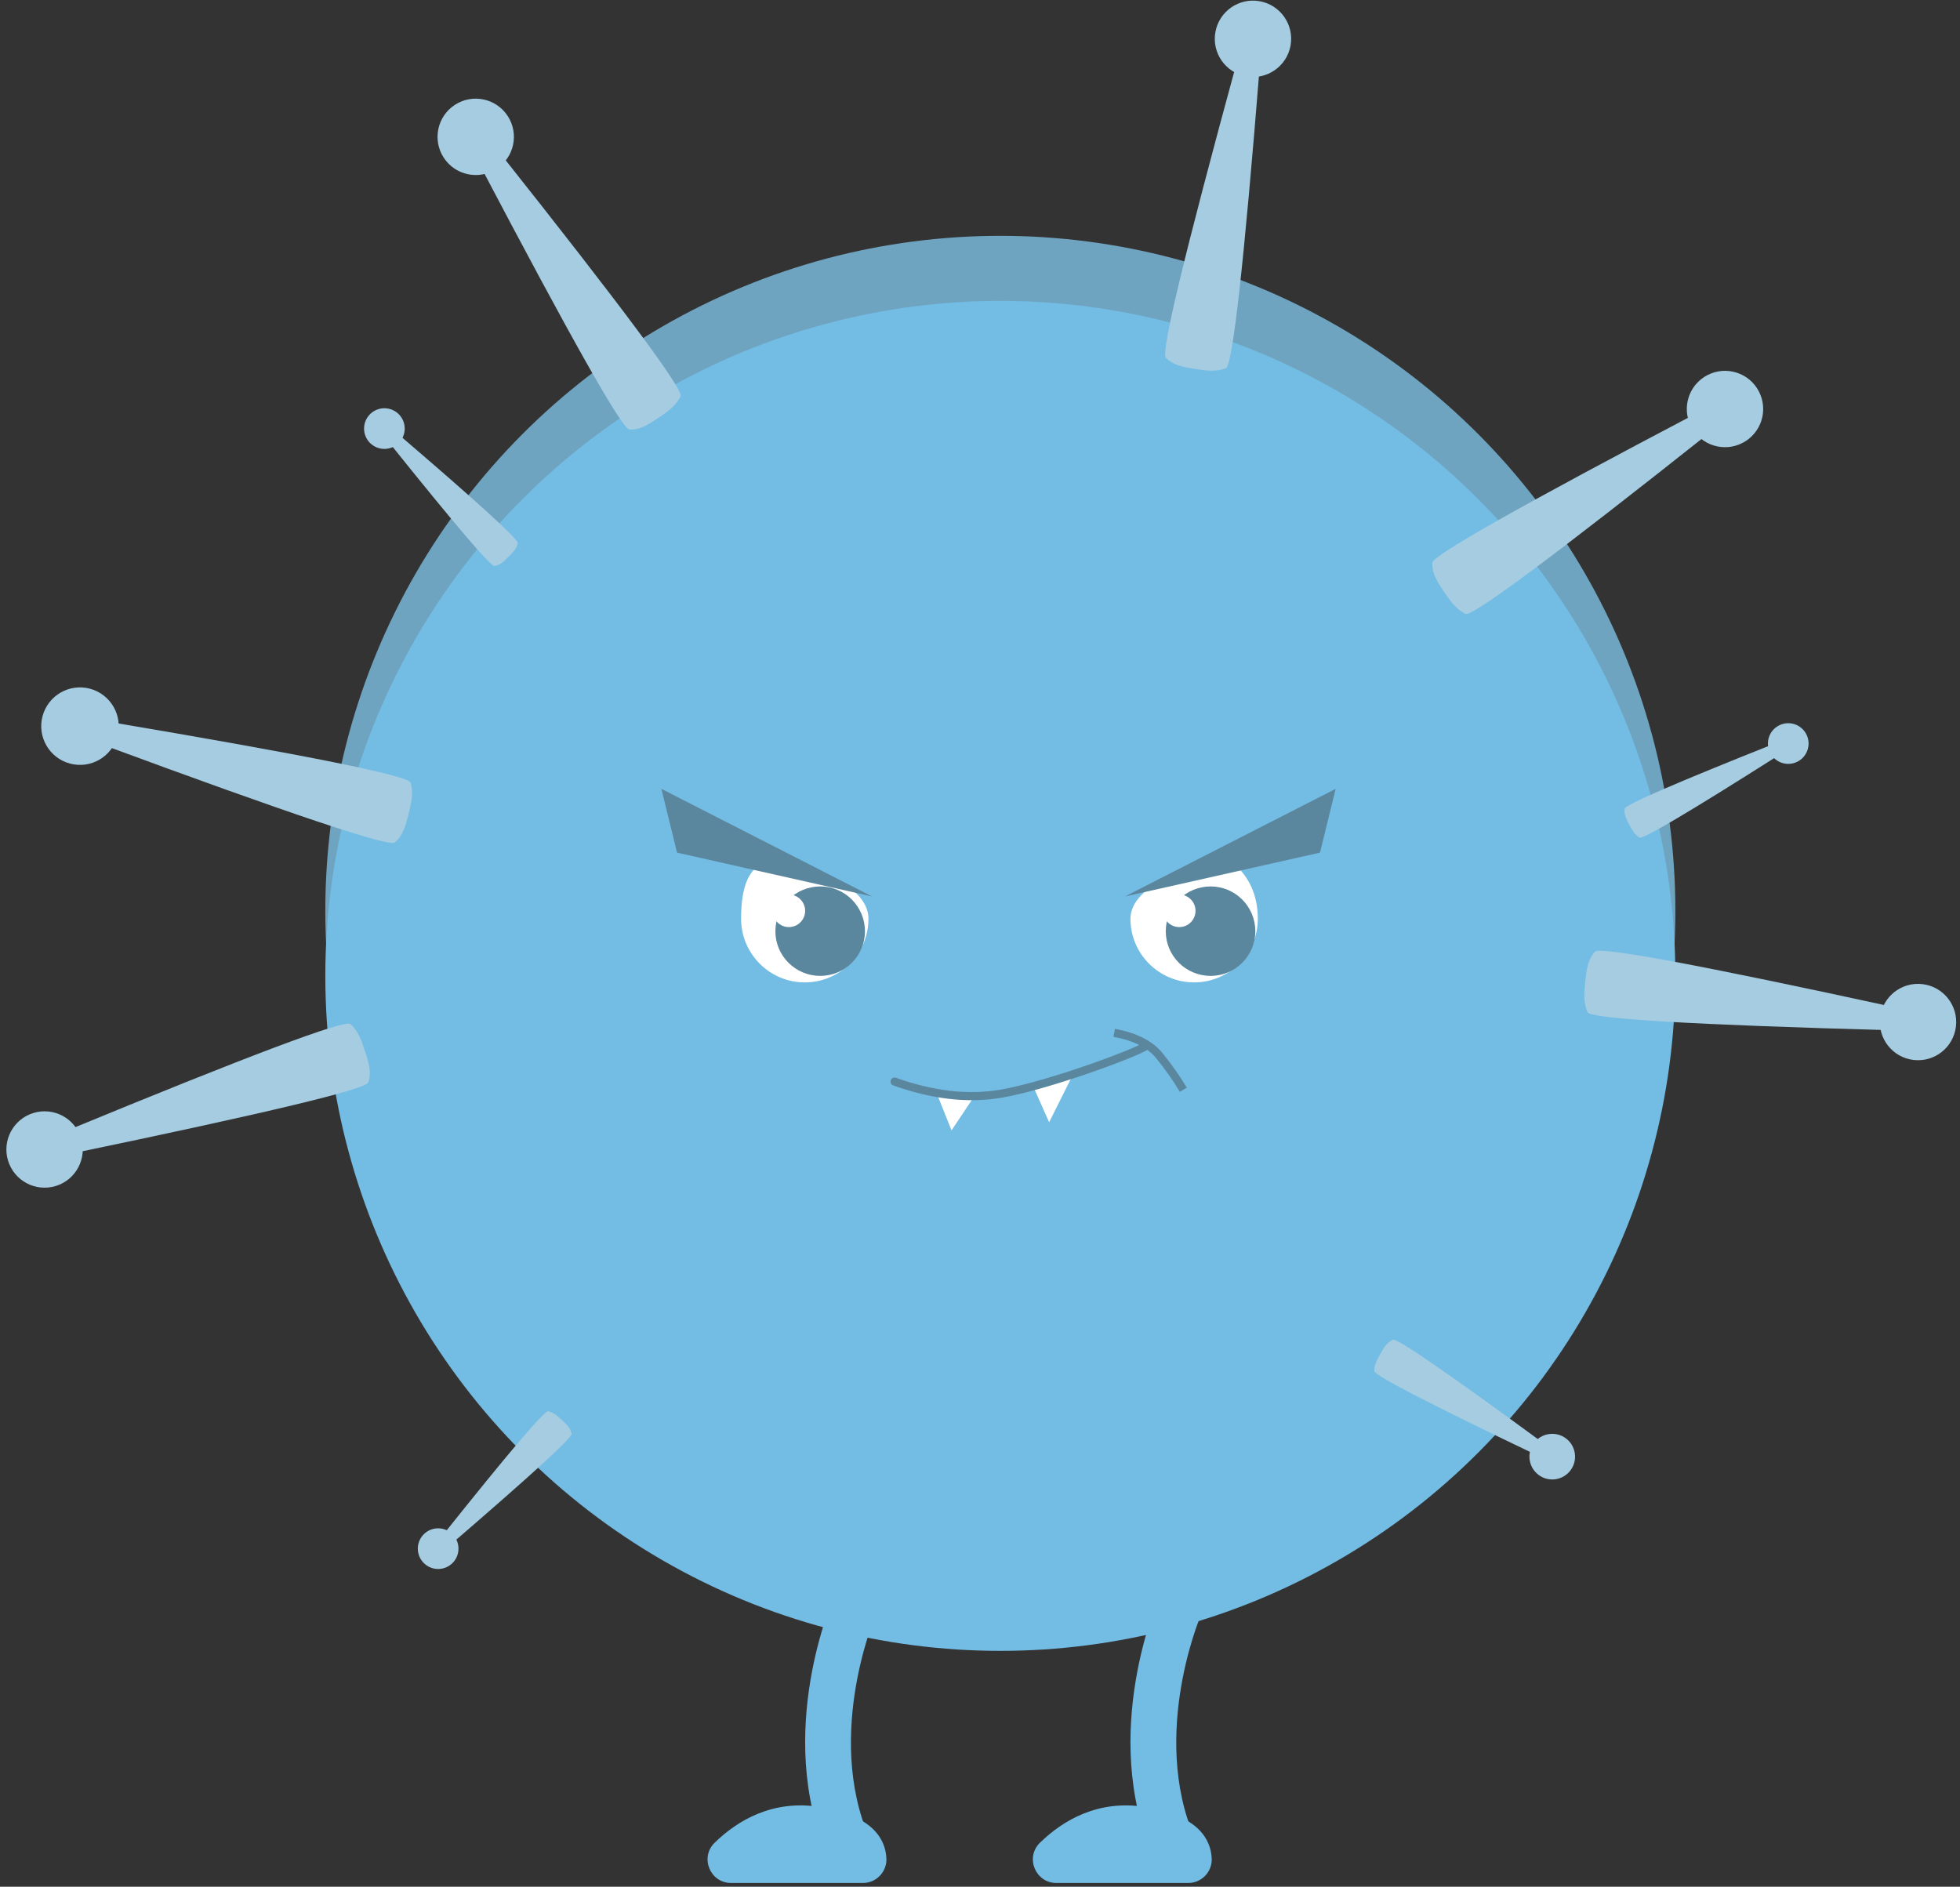 <?xml version="1.0" encoding="UTF-8"?>
<svg width="241px" height="232px" viewBox="0 0 241 232" version="1.1" xmlns="http://www.w3.org/2000/svg" xmlns:xlink="http://www.w3.org/1999/xlink">
    <rect x="0" y="0" width="241" height="232" fill="#333333" stroke="none"/>
    <!-- Generator: Sketch 49.3 (51167) - http://www.bohemiancoding.com/sketch -->
    <title>flu virus</title>
    <desc>Created with Sketch.</desc>
    <defs></defs>
    <g id="Page-1" stroke="none" stroke-width="1" fill="none" fill-rule="evenodd">
        <g id="characters-&amp;-gadgets" transform="translate(-372, -941)">
            <g id="flu-virus" transform="translate(371, 940)">
                <circle id="Oval-4" fill="#6FA4C1" cx="124" cy="113" r="83"></circle>
                <circle id="Oval-4" fill="#73BCE4" cx="124" cy="121" r="83"></circle>
                <g id="Group-45" transform="translate(92, 106)">
                    <path d="M63.66,7.978 C63.66,12.29 60.146,15.8 55.83,15.8 C51.494,15.8 48,12.29 48,7.978 C48,3.648 56.165,1 60.5,1 C62.606,2.765 63.66,5.091 63.66,7.978 Z" id="Fill-37" fill="#FFFFFF"></path>
                    <path d="M57.859,4 C60.89,4 63.353,6.461 63.353,9.512 C63.353,12.539 60.89,15 57.859,15 C54.805,15 52.341,12.539 52.341,9.512 C52.341,6.461 54.805,4 57.859,4" id="Fill-39" fill="#5B879E"></path>
                    <circle id="Oval-6" fill="#FFFFFF" cx="54" cy="7" r="2"></circle>
                    <path d="M15.784,7.978 C15.784,12.29 12.29,15.8 7.954,15.8 C3.638,15.8 0.125,12.29 0.125,7.978 C0.125,3.648 1.183,0.5 5.5,0.5 C12.356,2.598 15.784,5.091 15.784,7.978 Z" id="Fill-41" fill="#FFFFFF"></path>
                    <path d="M15.353,9.512 C15.353,12.539 12.89,15 9.859,15 C6.805,15 4.341,12.539 4.341,9.512 C4.341,6.461 6.805,4 9.859,4 C12.89,4 15.353,6.461 15.353,9.512 Z" id="Fill-39" fill="#5B879E"></path>
                </g>
                <polygon id="Rectangle-3" fill="#5B879E" transform="translate(95.277, 104.617) rotate(8) translate(-95.277, -104.617) " points="81.527 99.867 109.027 109.367 84.527 107.367"></polygon>
                <polygon id="Rectangle-3" fill="#5B879E" transform="translate(152.277, 104.617) scale(-1, 1) rotate(8) translate(-152.277, -104.617) " points="138.527 99.867 166.027 109.367 141.527 107.367"></polygon>
                <path d="M145.978,232.317 C144.951,232.317 143.961,231.751 143.47,230.771 C135.862,215.604 143.09,198.416 143.4,197.693 C144.011,196.274 145.659,195.62 147.081,196.226 C148.502,196.833 149.162,198.472 148.553,199.889 C148.487,200.044 142.055,215.457 148.484,228.274 C149.175,229.654 148.614,231.332 147.23,232.021 C146.828,232.222 146.401,232.317 145.978,232.317" id="Fill-5" fill="#73BCE4"></path>
                <path d="M105.978,232.317 C104.951,232.317 103.961,231.751 103.47,230.771 C95.862,215.604 103.09,198.416 103.4,197.693 C104.011,196.274 105.659,195.62 107.081,196.226 C108.502,196.833 109.162,198.472 108.553,199.889 C108.487,200.044 102.055,215.457 108.484,228.274 C109.175,229.654 108.614,231.332 107.23,232.021 C106.828,232.222 106.401,232.317 105.978,232.317" id="Fill-9" fill="#73BCE4"></path>
                <path d="M90.903,232.543 C88.307,232.543 87.019,229.392 88.879,227.583 C91.676,224.865 96.023,222.228 101.924,223.21 C108.384,224.285 109.883,227.219 109.991,229.513 C110.07,231.163 108.75,232.543 107.097,232.543 L90.903,232.543 Z" id="Fill-23" fill="#73BCE4"></path>
                <path d="M147.097,232.543 L130.903,232.543 C128.307,232.543 127.019,229.392 128.879,227.583 C131.676,224.865 136.023,222.228 141.924,223.21 C148.384,224.285 149.883,227.219 149.991,229.513 C150.07,231.163 148.75,232.543 147.097,232.543" id="Fill-25" fill="#73BCE4"></path>
                <g id="Group-4" transform="translate(55.211, 60.894) rotate(-44) translate(-55.211, -60.894) translate(52.711, 48.394)" fill="#A5CCE1">
                    <path d="M1.736,4.054 L3.236,4.054 C4.48,17.14 4.901,23.807 4.5,24.054 C3.898,24.424 3.191,24.436 2.484,24.449 C1.777,24.461 1.07,24.473 0.5,24.054 C0.12,23.774 0.532,17.107 1.736,4.054 Z" id="Rectangle-2"></path>
                    <circle id="Oval-5" cx="2.5" cy="2.5" r="2.5"></circle>
                </g>
                <g id="Group-4" transform="translate(61.821, 184.237) rotate(-136) translate(-61.821, -184.237) translate(59.321, 171.737)" fill="#A5CCE1">
                    <path d="M1.736,4.054 L3.236,4.054 C4.48,17.14 4.901,23.807 4.5,24.054 C3.898,24.424 3.191,24.436 2.484,24.449 C1.777,24.461 1.07,24.473 0.5,24.054 C0.12,23.774 0.532,17.107 1.736,4.054 Z" id="Rectangle-2"></path>
                    <circle id="Oval-5" cx="2.5" cy="2.5" r="2.5"></circle>
                </g>
                <g id="Group-4" transform="translate(211.971, 96.969) rotate(63) translate(-211.971, -96.969) translate(209.471, 84.469)" fill="#A5CCE1">
                    <path d="M1.736,4.054 L3.236,4.054 C4.48,17.14 4.901,23.807 4.5,24.054 C3.898,24.424 3.191,24.436 2.484,24.449 C1.777,24.461 1.07,24.473 0.5,24.054 C0.12,23.774 0.532,17.107 1.736,4.054 Z" id="Rectangle-2"></path>
                    <circle id="Oval-5" cx="2.5" cy="2.5" r="2.5"></circle>
                </g>
                <g id="Group-4" transform="translate(152.186, 23.852) rotate(10) translate(-152.186, -23.852) translate(147.186, 0.852)" fill="#A5CCE1">
                    <path d="M3.259,7.612 L6.076,7.612 C8.412,32.186 9.204,44.704 8.45,45.168 C7.32,45.864 5.992,45.887 4.664,45.91 C3.337,45.933 2.009,45.956 0.939,45.168 C0.225,44.643 0.999,32.124 3.259,7.612 Z" id="Rectangle-2"></path>
                    <circle id="Oval-5" cx="4.695" cy="4.695" r="4.695"></circle>
                </g>
                <g id="Group-4" transform="translate(197.918, 61.519) rotate(57) translate(-197.918, -61.519) translate(192.918, 38.519)" fill="#A5CCE1">
                    <path d="M3.259,7.612 L6.076,7.612 C8.412,32.186 9.204,44.704 8.45,45.168 C7.32,45.864 5.992,45.887 4.664,45.91 C3.337,45.933 2.009,45.956 0.939,45.168 C0.225,44.643 0.999,32.124 3.259,7.612 Z" id="Rectangle-2"></path>
                    <circle id="Oval-5" cx="4.695" cy="4.695" r="4.695"></circle>
                </g>
                <g id="Group-4" transform="translate(28.993, 94.912) rotate(-75) translate(-28.993, -94.912) translate(23.993, 71.412)" fill="#A5CCE1">
                    <path d="M3.307,7.724 L6.165,7.724 C8.537,32.661 9.34,45.365 8.575,45.836 C7.428,46.542 6.081,46.565 4.733,46.589 C3.386,46.612 2.039,46.636 0.953,45.836 C0.229,45.302 1.014,32.599 3.307,7.724 Z" id="Rectangle-2"></path>
                    <circle id="Oval-5" cx="4.764" cy="4.764" r="4.764"></circle>
                </g>
                <g id="Group-4" transform="translate(69.72, 33.013) rotate(-33) translate(-69.72, -33.013) translate(64.72, 10.013)" fill="#A5CCE1">
                    <path d="M3.259,7.612 L6.076,7.612 C8.412,32.186 9.204,44.704 8.45,45.168 C7.32,45.864 5.992,45.887 4.664,45.91 C3.337,45.933 2.009,45.956 0.939,45.168 C0.225,44.643 0.999,32.124 3.259,7.612 Z" id="Rectangle-2"></path>
                    <circle id="Oval-5" cx="4.695" cy="4.695" r="4.695"></circle>
                </g>
                <g id="Group-4" transform="translate(23.897, 136.704) rotate(-107) translate(-23.897, -136.704) translate(18.897, 113.704)" fill="#A5CCE1">
                    <path d="M3.259,7.612 L6.076,7.612 C8.412,32.186 9.204,44.704 8.45,45.168 C7.32,45.864 5.992,45.887 4.664,45.91 C3.337,45.933 2.009,45.956 0.939,45.168 C0.225,44.643 0.999,32.124 3.259,7.612 Z" id="Rectangle-2"></path>
                    <circle id="Oval-5" cx="4.695" cy="4.695" r="4.695"></circle>
                </g>
                <g id="Group-4" transform="translate(218.631, 124.747) rotate(97) translate(-218.631, -124.747) translate(213.631, 101.747)" fill="#A5CCE1">
                    <path d="M3.259,7.612 L6.076,7.612 C8.412,32.186 9.204,44.704 8.45,45.168 C7.32,45.864 5.992,45.887 4.664,45.91 C3.337,45.933 2.009,45.956 0.939,45.168 C0.225,44.643 0.999,32.124 3.259,7.612 Z" id="Rectangle-2"></path>
                    <circle id="Oval-5" cx="4.695" cy="4.695" r="4.695"></circle>
                </g>
                <g id="Group-4" transform="translate(182.167, 174.518) rotate(121) translate(-182.167, -174.518) translate(179.167, 160.518)" fill="#A5CCE1">
                    <path d="M1.947,4.549 L3.631,4.549 C5.027,19.233 5.5,26.714 5.05,26.991 C4.374,27.407 3.581,27.421 2.787,27.434 C1.994,27.448 1.201,27.462 0.561,26.991 C0.135,26.677 0.597,19.196 1.947,4.549 Z" id="Rectangle-2"></path>
                    <circle id="Oval-5" cx="2.805" cy="2.805" r="2.805"></circle>
                </g>
                <g id="mouth2" transform="translate(108, 128)">
                    <polygon id="Rectangle-6" fill="#FFFFFF" points="25 5 22 11 20 6.5"></polygon>
                    <polygon id="Rectangle-6" fill="#FFFFFF" points="13 7.5 10 12 8 7"></polygon>
                    <path d="M3,6 C7.667,7.667 12,8.167 16,7.5 C22,6.5 34,2 34,1.5" id="Path-14" stroke="#5B879E" stroke-linecap="round"></path>
                    <path d="M30,0 C32.552,0.479 34.385,1.396 35.5,2.75 C36.615,4.104 37.615,5.521 38.5,7" id="Path-16" stroke="#5B879E"></path>
                </g>
                <circle id="Oval-6" fill="#FFFFFF" cx="98" cy="113" r="2"></circle>
            </g>
        </g>
    </g>
</svg>